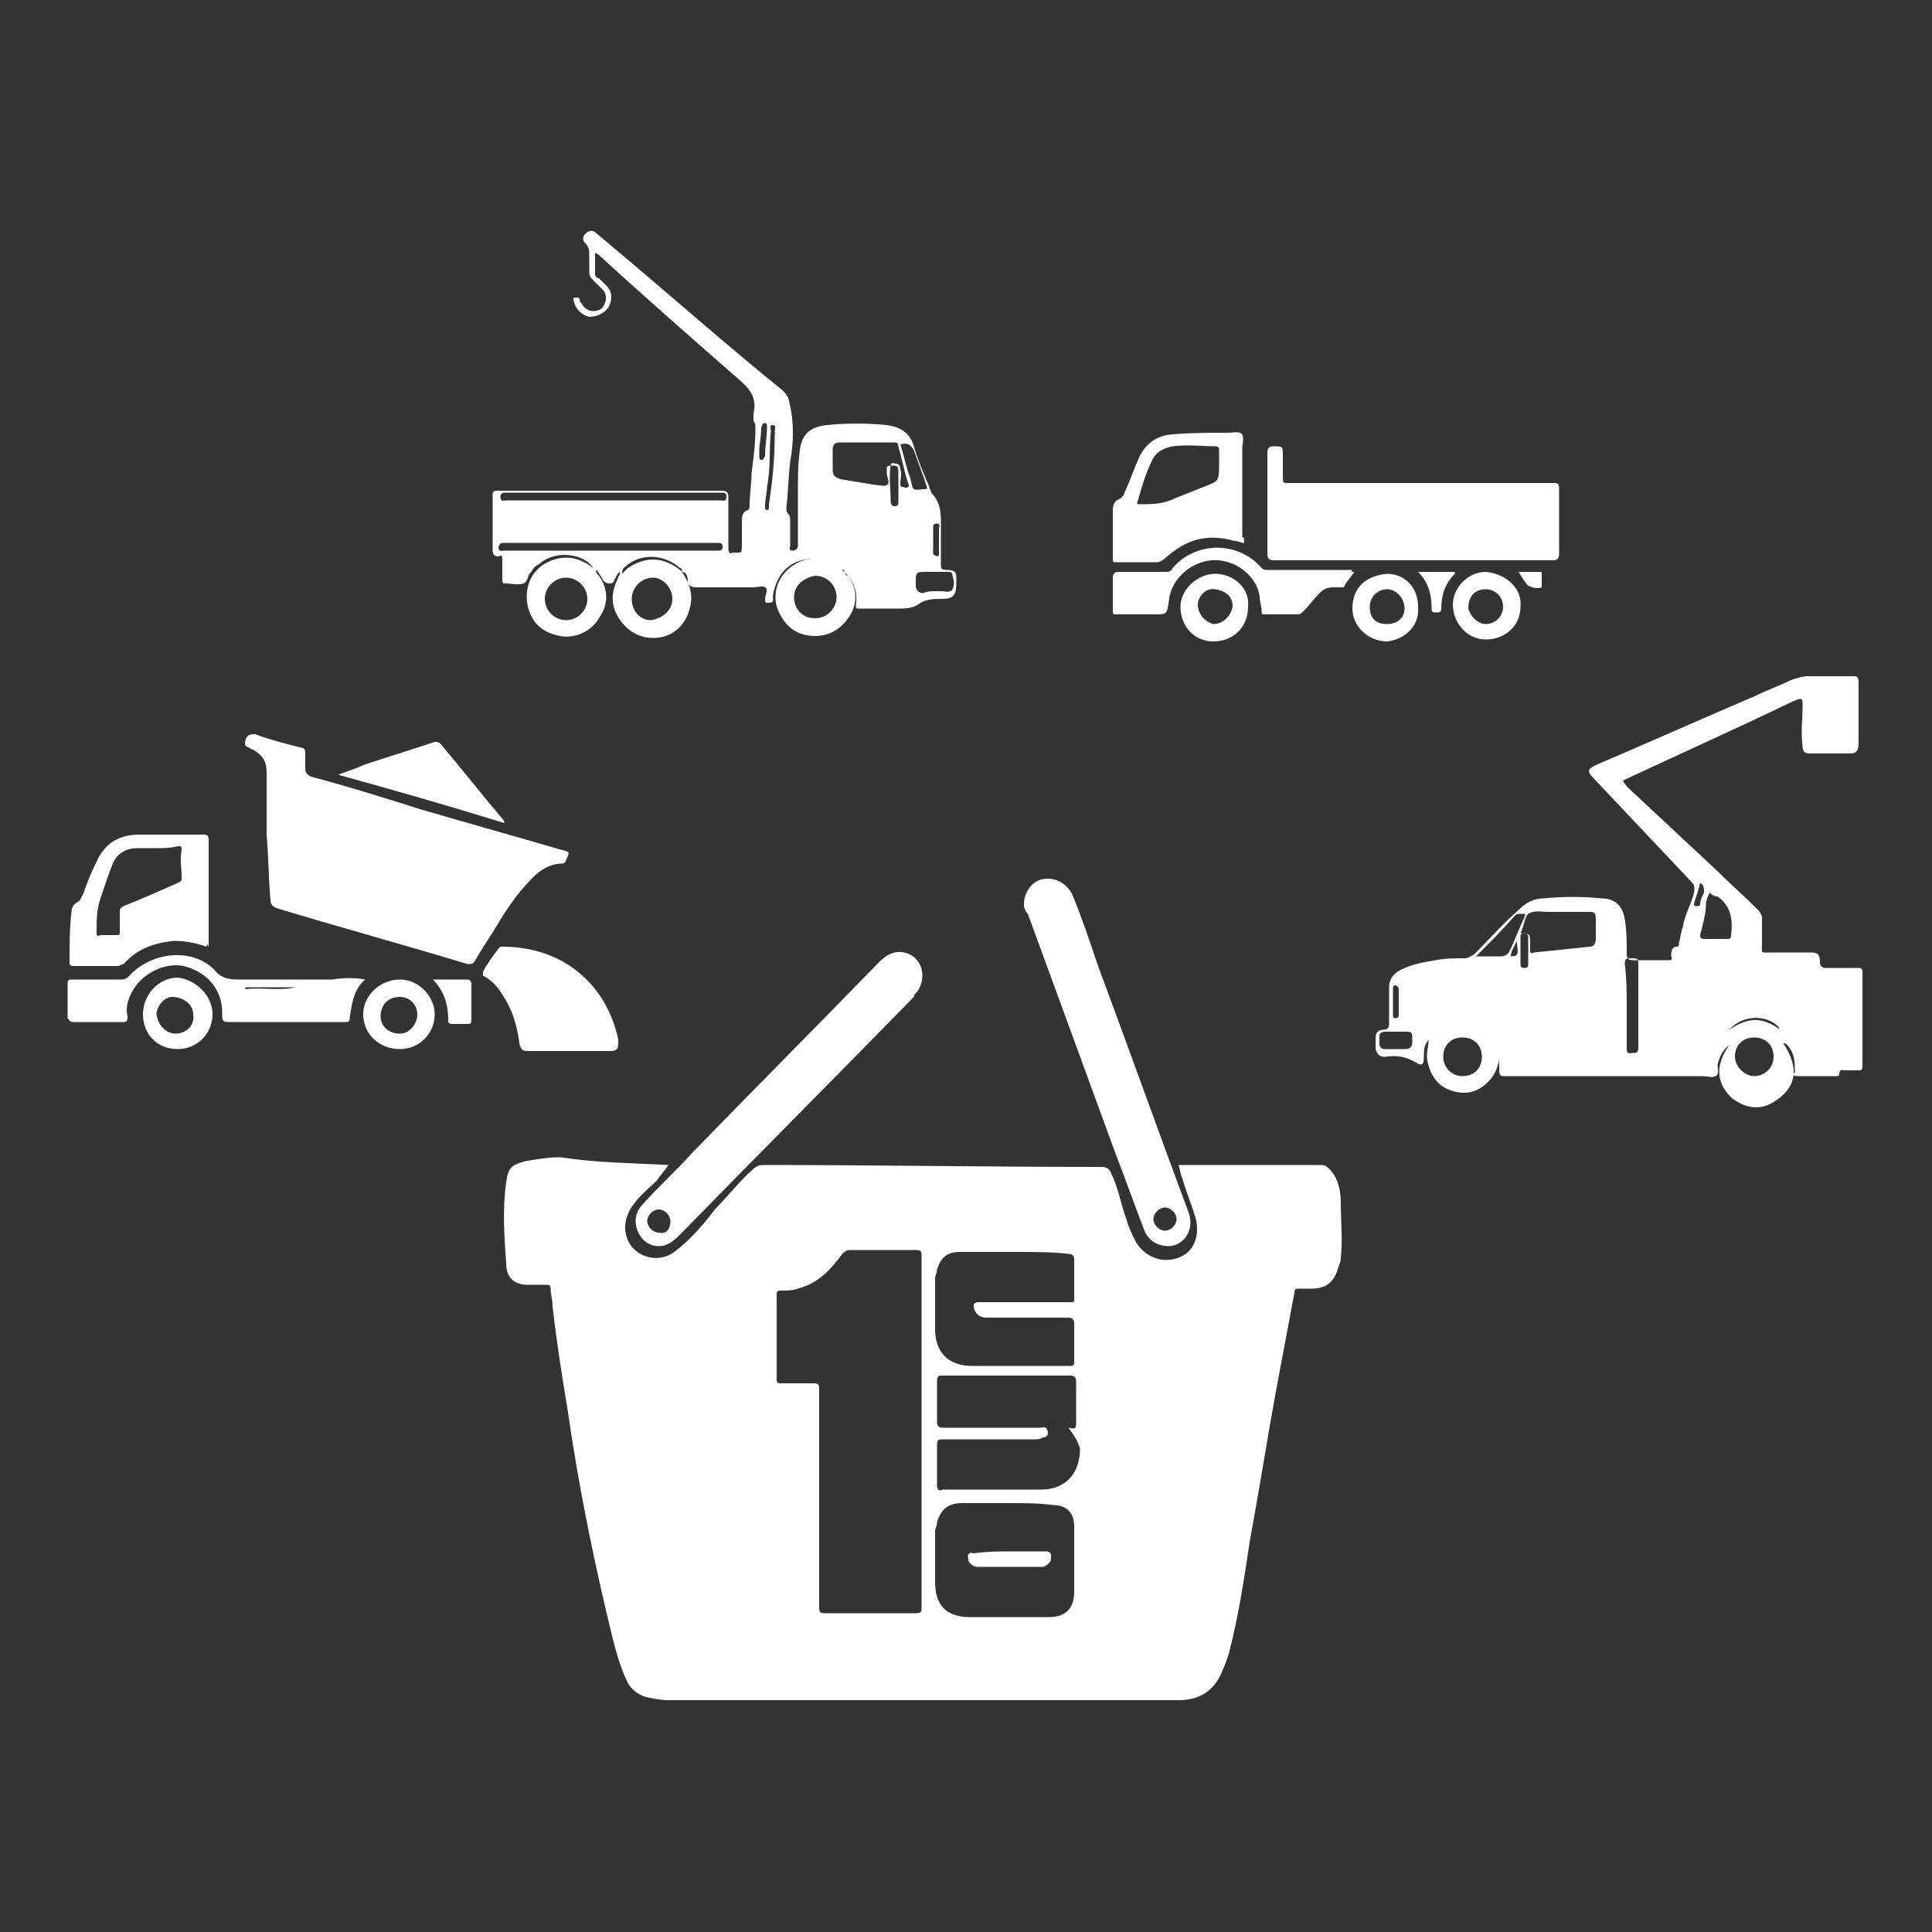 <?xml version="1.0" encoding="utf-8"?>
<!-- Generator: Adobe Illustrator 22.1.0, SVG Export Plug-In . SVG Version: 6.00 Build 0)  -->
<svg version="1.1" id="Capa_1" xmlns="http://www.w3.org/2000/svg" xmlns:xlink="http://www.w3.org/1999/xlink" x="0px" y="0px"
	 width="100px" height="100px" viewBox="0 0 100 100" style="enable-background:new 0 0 100 100;" xml:space="preserve">
<rect x="0" y="0" width="100" height="100" fill="#333333" stroke="none"/>
<style type="text/css">
	.st0{fill:#FFFFFF;}
	.st1{fill:#FEFEFE;}
</style>
<g>
	<path class="st0" d="M34.6,60.3c-0.2,0.3-0.4,0.5-0.6,0.8c-0.4,0.4-0.8,0.7-1.1,1.1c-0.5,0.6-0.7,1.3-0.4,2
		c0.4,0.9,1.6,1.2,2.4,0.6c0.8-0.6,1.5-1.4,2.1-2.2c0.7-0.7,1.3-1.5,2-2.1c0.2-0.2,0.4-0.2,0.6-0.2c5.8,0,11.6,0.1,17.4,0.1
		c0.3,0,0.4,0.1,0.5,0.3c0.4,0.8,0.5,1.6,0.8,2.4c0.1,0.4,0.3,0.8,0.5,1.2c0.5,0.8,1.4,1.1,2.2,0.8c0.8-0.3,1.1-1.1,0.9-2
		c-0.2-0.7-0.5-1.4-0.7-2.1c-0.1-0.2-0.1-0.4-0.2-0.7c0.4,0,0.8,0,1.2,0c2.1,0,4.1,0,6.2,0c0.2,0,0.3,0.1,0.4,0.2
		c0.5,0.5,0.6,1.2,0.6,1.8c0,0.9,0.1,1.9,0,2.8c0,0.1,0,0.2-0.1,0.4c-0.2,0.8-0.6,1.2-1.4,1.2c-0.2,0-0.5,0-0.7,0
		c-0.1,0-0.2,0-0.2,0.2c-0.3,1.6-0.6,3.2-0.9,4.8c-0.5,2.7-0.9,5.3-1.4,8c-0.3,2-0.6,4-1.1,5.9c-0.1,0.3-0.2,0.6-0.3,0.8
		c-0.4,1.1-1.2,1.6-2.3,1.6c-0.8,0-1.6,0-2.4,0c-7.1,0-14.3,0-21.4,0c-0.9,0-1.7,0-2.6,0c-0.4,0-0.9-0.1-1.3-0.2
		c-0.4-0.2-0.7-0.4-0.9-0.9c-0.5-1.1-0.7-2.2-1-3.4c-0.8-3.4-1.5-6.9-2-10.4c-0.3-1.8-0.6-3.7-0.8-5.5c0-0.3-0.1-0.6-0.1-0.9
		c0-0.2-0.1-0.2-0.2-0.2c-0.3,0-0.7,0-1,0c-0.7,0-1.1-0.4-1.1-1.1c-0.1-1.4-0.2-2.8,0-4.2c0.1-0.8,0.3-0.9,1-1.1
		c0.6-0.1,1.2-0.2,1.8-0.2C31,60.2,32.8,60.2,34.6,60.3z M47.7,74.2c0-3.1,0-6.1,0-9.2c0-0.2,0-0.3-0.3-0.3c-1.1,0-2.3,0-3.4,0
		c-0.2,0-0.3,0.1-0.4,0.2c-0.6,0.8-1.2,1.5-2.3,1.8c-0.3,0.1-0.6,0.1-0.9,0.1c-0.2,0-0.2,0.1-0.2,0.2c0,1.5,0,2.9,0,4.4
		c0,0.2,0.1,0.2,0.2,0.2c0.6,0,1.1,0,1.7,0c0.3,0,0.3,0.1,0.3,0.3c0,3.8,0,7.5,0,11.3c0,0.3,0.1,0.3,0.3,0.3c1.6,0,3.1,0,4.7,0
		c0.3,0,0.3-0.1,0.3-0.3C47.7,80.3,47.7,77.2,47.7,74.2z M55.3,73.9c0.4,0.1,0.4,0,0.4-0.3c0-0.7,0-1.4,0-2.1c0-0.2-0.1-0.3-0.3-0.3
		c-2.2,0-4.4,0-6.6,0c-0.2,0-0.3,0-0.3,0.3c0,0.7,0,1.4,0,2.1c0,0.2,0.1,0.3,0.3,0.3c1.6,0,3.2,0,4.7,0c0.1,0,0.2,0,0.3,0
		c0.2,0,0.3-0.1,0.4,0.1c0.1,0.2,0,0.4-0.2,0.4c-0.2,0.1-0.3,0.1-0.5,0.1c-1.6,0-3.1,0-4.7,0c-0.2,0-0.3,0-0.3,0.3
		c0,0.7,0,1.4,0,2.1c0,0.2,0.1,0.3,0.3,0.2c0.3,0,0.7,0,1,0c1.4,0,2.7,0,4.1,0c1.3,0,2-0.9,2-2.1C55.8,74.6,55.6,74.3,55.3,73.9z
		 M52.2,77.8C52.2,77.8,52.2,77.8,52.2,77.8c-0.8,0-1.6,0-2.4,0c-0.7,0-1.1,0.3-1.3,1c0,0.2-0.1,0.3-0.1,0.5c0,0.9,0,1.7,0,2.6
		c0,1.2,0.6,1.8,1.8,1.8c1.4,0,2.7,0,4.1,0c0.9,0,1.3-0.5,1.3-1.3c0-1.1,0-2.3,0-3.4c0-0.7-0.4-1.1-1.1-1.1
		C53.8,77.8,53,77.8,52.2,77.8z M52.6,64.8C52.6,64.8,52.6,64.8,52.6,64.8c-1,0-1.9,0-2.9,0c-0.7,0-1,0.3-1.2,0.9
		c0,0.2-0.1,0.3-0.1,0.5c0,0.9,0,1.7,0,2.6c0,1.2,0.7,1.9,1.9,1.9c1.7,0,3.4,0,5.1,0c0.2,0,0.2-0.1,0.2-0.2c0-0.7,0-1.3,0-2
		c0-0.2-0.1-0.3-0.3-0.3c-1.4,0-2.8,0-4.2,0c-0.3,0-0.5-0.1-0.6-0.3c-0.1-0.1-0.1-0.3-0.1-0.4c0.1-0.1,0.2-0.1,0.3-0.1
		c1.6,0,3.1,0,4.7,0c0.2,0,0.2,0,0.2-0.2c0-0.7,0-1.4,0-2c0-0.2-0.1-0.3-0.3-0.3C54.5,64.8,53.5,64.8,52.6,64.8z"/>
	<path class="st1" d="M73.9,53.9c-0.2,0.2-0.2,0.5-0.2,0.8c0,0.4-0.1,0.5-0.4,0.3c-0.5-0.3-1-0.4-1.6-0.3c-0.3,0-0.4-0.1-0.5-0.4
		c0-0.2,0-0.4,0-0.6c0-0.3,0.2-0.4,0.4-0.4c0.2,0,0.3-0.1,0.3-0.3c0-0.6,0-1.3,0-1.9c0-0.4,0.2-0.7,0.6-0.9c0.6-0.3,1.2-0.4,1.8-0.5
		c0.5-0.1,1-0.1,1.5-0.1c0.2,0,0.3-0.1,0.5-0.2c0.8-0.8,1.5-1.6,2.3-2.3c0.4-0.4,0.8-0.6,1.3-0.6c1-0.1,2-0.1,3,0
		c0.7,0,1.1,0.4,1.2,1.1c0.1,0.6,0.1,1.2,0.1,1.8c0,0.2,0.1,0.3,0.3,0.3c0.6,0,1.2,0,1.8,0c0.2,0,0.3,0,0.2-0.2c0-0.2,0-0.5,0.3-0.5
		c0.1,0,0.1-0.1,0.1-0.2c0.1-0.3,0.1-0.6,0.2-0.8c0.1-0.7,0.5-1.3,0.6-1.9c0-0.2,0-0.3-0.1-0.4c-1.7-1.8-3.4-3.6-5.1-5.4
		c-0.4-0.4-0.3-0.5,0.1-0.7c2.8-1.2,5.5-2.4,8.3-3.6c0.6-0.3,1.2-0.5,1.8-0.8c0.3-0.1,0.6-0.2,0.9-0.2c0.8,0,1.5,0,2.3,0
		c0.2,0,0.3,0,0.3,0.3c0,1.1,0,2.1,0,3.2c0,0.3-0.1,0.5-0.4,0.5c-0.7,0-1.4,0-2.1,0c-0.3,0-0.4-0.1-0.4-0.4c-0.1-0.7,0-1.4,0-2
		c0-0.5,0-0.5-0.5-0.3c-2.9,1.4-5.8,2.7-8.8,4.1c0.1,0.2,0.2,0.3,0.3,0.4c1.5,1.4,3,2.8,4.5,4.2c0.7,0.7,1.5,1.4,2.2,2.1
		c0.1,0.1,0.2,0.3,0.2,0.4c0,0.4,0,0.9,0,1.3c0,0.6-0.1,0.5,0.5,0.5c0.7,0,1.3,0,2,0c0.4,0,0.5,0.1,0.5,0.5c0,0.2,0.1,0.3,0.3,0.3
		c0.6,0,1.1,0,1.7,0c0.2,0,0.2,0.1,0.2,0.2c0,1.6,0,3.3,0,4.9c0,0.2-0.1,0.2-0.2,0.2c-0.2,0-0.5,0-0.7,0c-0.1,0-0.3-0.1-0.3,0.2
		c0,0.1-0.1,0.1-0.1,0.1c-0.7,0-1.4,0-2.1,0c-0.2,0-0.2-0.1-0.1-0.2c0-0.5,0-0.9-0.3-1.3c-0.1-0.1-0.1-0.2-0.3-0.2
		c0.8,1.2,0.8,2.3-0.6,3.1c-0.7,0.4-1.5,0.2-2.1-0.3c-0.8-0.8-0.8-1.7-0.1-2.7c-0.3,0.2-0.5,0.6-0.6,1c0,0.2,0.1,0.5-0.1,0.6
		c-0.2,0.1-0.4,0-0.7,0c-3.4,0-6.8,0-10.2,0c-0.2,0-0.3,0-0.3-0.3c0-0.5,0-0.9-0.4-1.3l0,0c0,0,0-0.1,0-0.1c-0.6-0.8-1.9-1-2.8-0.4
		c-0.1,0.1-0.3,0.2-0.3,0.4l0,0c-0.1,0-0.1,0-0.1,0.1l0,0c-0.1,0-0.1,0-0.1,0.1l0,0C74,53.7,73.9,53.8,73.9,53.9L73.9,53.9z
		 M89.5,53.3C89.6,53.3,89.6,53.3,89.5,53.3c0.9-0.6,1.6-0.7,2.5-0.1c0,0,0.1,0.1,0.1,0C91.5,52.5,90.2,52.5,89.5,53.3
		C89.5,53.2,89.4,53.2,89.5,53.3C89.5,53.3,89.5,53.3,89.5,53.3z M78.7,48.3c0.5,0,0.5,0.1,0.5,0.5c0,0.1,0,0.2,0,0.3
		c0,0.2,0,0.3,0.2,0.2c1-0.1,1.9-0.2,2.9-0.3c0.2,0,0.3-0.2,0.3-0.4c0-0.3,0-0.6,0-1c0-0.4-0.1-0.4-0.4-0.4c-0.7,0-1.4,0-2.1,0
		c-0.3,0-0.7-0.1-1,0.1C78.9,47.5,78.9,47.9,78.7,48.3C78.7,48.2,78.7,48.2,78.7,48.3z M84.2,52.1C84.2,52.1,84.2,52.1,84.2,52.1
		c0,0.7,0,1.5,0,2.2c0,0.3,0.2,0.2,0.3,0.2c0.2,0,0.3,0,0.3-0.3c0-0.7,0-1.4,0-2.2c0-0.7,0-1.4,0-2c0-0.4,0-0.4-0.4-0.4
		c-0.2,0-0.3,0-0.3,0.3C84.2,50.7,84.2,51.4,84.2,52.1z M90.8,53.7c-0.6,0-1,0.4-1,1c0,0.5,0.5,1,1,1c0.5,0,1-0.4,1-1
		C91.8,54.1,91.4,53.7,90.8,53.7z M88.5,46.2C88.5,46.2,88.4,46.2,88.5,46.2c-0.1,0.2-0.2,0.4-0.2,0.6c0,0.4-0.1,0.8-0.2,1.2
		c0,0.1-0.1,0.3-0.1,0.4c0,0.1,0,0.2,0.2,0.2c0.4,0,0.8,0,1.2,0c0.1,0,0.2,0,0.2-0.2c0.1-0.8,0-1.5-0.7-2
		C88.7,46.4,88.6,46.3,88.5,46.2z M76.4,49.5c0.5,0,0.9,0,1.3,0c0.2,0,0.3-0.1,0.4-0.2c0.3-0.6,0.5-1.2,0.8-1.8c0-0.1,0.1-0.2,0-0.2
		c-0.1,0-0.2,0-0.3,0c-0.1,0-0.2,0.1-0.2,0.1C77.8,48.1,77.1,48.8,76.4,49.5z M72.3,53.4C72.3,53.4,72.3,53.4,72.3,53.4
		c-0.2,0-0.4,0-0.6,0c-0.2,0-0.3,0.1-0.3,0.2c0,0.1,0,0.3,0,0.4c0,0.2,0.1,0.3,0.3,0.3c0.3,0,0.7,0,1,0c0.3,0,0.4-0.1,0.4-0.4
		c0-0.5,0-0.5-0.4-0.5C72.6,53.4,72.5,53.4,72.3,53.4z M79.1,49.3c0-0.2,0-0.5,0-0.7c0-0.1,0-0.3-0.2-0.3c-0.2,0-0.2,0.1-0.2,0.2
		c0,0.5,0,0.9,0,1.4c0,0.2,0.1,0.2,0.2,0.2c0.2,0,0.2-0.1,0.2-0.2C79.1,49.8,79.1,49.6,79.1,49.3z M72.1,51.9
		C72.1,51.9,72.1,51.9,72.1,51.9c0,0.2,0,0.4,0,0.6c0,0.1,0,0.2,0.1,0.2c0.1,0,0.2,0,0.2-0.2c0-0.4,0-0.8,0-1.3
		c0-0.1-0.1-0.2-0.2-0.2c-0.1,0-0.1,0.1-0.1,0.2C72.1,51.5,72.1,51.7,72.1,51.9z M88,45.7c-0.1,0.4-0.2,0.7-0.3,1
		c0,0.1-0.1,0.2,0.1,0.2c0.1,0,0.2,0,0.2-0.1c0-0.2,0.1-0.4,0.2-0.6C88.2,46,88.2,45.8,88,45.7z M78.5,48.7
		c-0.1,0.3-0.3,0.5-0.3,0.8C78.6,49.5,78.6,49.4,78.5,48.7z"/>
	<path class="st1" d="M35.3,29.6c0.4,0.6,0.6,1.2,0.4,1.9c-0.2,0.8-0.8,1.4-1.6,1.5c-0.8,0.1-1.5-0.2-2-0.9
		c-0.5-0.7-0.5-1.4-0.1-2.2c0-0.1,0.1-0.1,0.1-0.3c-0.2,0.1-0.2,0.3-0.3,0.4c0,0.1-0.1,0.2-0.2,0.2c-0.1,0-0.3,0-0.4-0.2
		c-0.1-0.2-0.2-0.3-0.3-0.5c-0.1,0.1,0,0.2,0.1,0.3c0.5,0.7,0.5,1.5,0,2.2c-0.4,0.7-1.3,1.1-2.1,0.9c-0.9-0.2-1.4-0.7-1.6-1.6
		c-0.1-0.6,0-1.2,0.4-1.7c0.1-0.1,0.2-0.2,0.3-0.3c0.9-0.6,1.8-0.6,2.7,0.1c-0.4-0.7-1.9-1-2.8-0.2c-0.2,0.1-0.3,0.2-0.4,0.4
		c0,0,0,0-0.1,0.1c-0.1,0.2-0.1,0.4-0.3,0.5c-0.3,0.1-0.6,0-1,0c-0.1,0-0.1-0.1-0.1-0.2c0-0.3,0-0.6,0-1c0-0.2,0-0.3-0.2-0.2
		c-0.2,0-0.3-0.1-0.3-0.3c0-1,0-2,0-2.9c0-0.2,0.1-0.2,0.3-0.2c3.9,0,7.7,0,11.6,0c0.2,0,0.3,0.1,0.3,0.3c0,0.9,0,1.8,0,2.7
		c0,0.2,0.1,0.3,0.2,0.2c0.5,0,0.5,0.1,0.5-0.5c0-0.4,0-0.7,0-1.1c0-0.2,0-0.5,0.3-0.6c0.1,0,0.1-0.2,0.1-0.3c0-0.5,0.1-1.1,0.1-1.6
		c0.1-0.8,0.2-1.5,0.2-2.3c0-0.2,0-0.3-0.1-0.4C39,21.7,39,21.7,39,21.6c0-0.1,0-0.1,0-0.2c0.2-0.8-0.2-1.3-0.8-1.8
		c-2.4-2.1-4.8-4.2-7.2-6.4c0,0-0.1-0.1-0.2-0.1c0,0.4,0,0.7,0,1.1c0,0.1,0.1,0.2,0.2,0.2c0.1,0.1,0.3,0.3,0.4,0.4
		c0.3,0.3,0.3,0.7,0.1,1.1c-0.2,0.3-0.6,0.5-1,0.5c-0.4-0.1-0.7-0.4-0.8-0.8c0-0.1-0.1-0.2,0.1-0.2c0.1,0,0.2,0,0.2,0.1
		c0,0.1,0,0.1,0.1,0.2c0.1,0.2,0.3,0.4,0.6,0.4c0.3,0,0.5-0.1,0.6-0.4c0.1-0.2,0.1-0.5-0.1-0.7c-0.2-0.2-0.3-0.3-0.5-0.5
		c-0.1-0.1-0.2-0.2-0.2-0.4c0-0.3,0-0.6,0-0.9c0-0.2,0-0.4-0.2-0.6c-0.2-0.2-0.1-0.4,0-0.5c0.2-0.2,0.4-0.2,0.6,0
		c0.6,0.5,1.3,1.1,1.9,1.6c2.6,2.2,5.1,4.4,7.7,6.5c0.1,0.1,0.2,0.2,0.3,0.4c0.3,1.1,0.3,2.2,0.1,3.3c-0.1,0.8-0.1,1.6-0.2,2.4
		c0,0.1,0,0.2,0.1,0.3c0.1,0.1,0.1,0.2,0.1,0.4c0,0.4,0,0.8,0,1.2c0,0.1-0.1,0.3,0.1,0.3c0.2,0,0.3-0.1,0.3-0.3c0-0.9,0-1.9,0-2.8
		c0-0.7,0-1.4,0.1-2.1c0.1-0.8,0.5-1.2,1.4-1.3c1-0.1,2.1-0.1,3.1,0c0.7,0.1,1.2,0.4,1.4,1.1c0.2,0.7,0.5,1.4,0.8,2.1
		c0,0.1,0.1,0.2,0.1,0.3c0.4,0.4,0.5,0.9,0.5,1.4c0,0.8,0,1.5,0,2.3c0,0.2,0,0.3,0.3,0.3c0.4,0,0.5,0.1,0.5,0.4c0,0.1,0,0.1,0,0.2
		c0,0.7-0.1,0.9-0.8,0.9c-0.4,0-0.8,0-1.2,0.3c-0.3,0.2-0.7,0.2-1.1,0.2c-0.6,0-1.3,0-1.9,0c-0.2,0-0.2,0-0.2-0.2
		c0.1-0.6-0.1-1.2-0.5-1.6l0,0c-0.1-0.1-0.1-0.3-0.3-0.2l0,0c0.1-0.1-0.1-0.1-0.1-0.2c-0.7-0.4-1.4-0.5-2.2-0.2
		c-0.7,0.3-1.1,1-1.2,1.8c0,0.1,0.1,0.3-0.2,0.3c-0.2,0-0.2,0-0.2-0.2c0-0.2,0.2-0.5,0-0.6c-0.1-0.1-0.4,0-0.6,0c-1,0-2,0-3,0
		c-0.2,0-0.4-0.1-0.4-0.3C35.6,29.8,35.5,29.6,35.3,29.6c0-0.1,0-0.2-0.1-0.2c-0.8-0.7-2-0.8-2.8-0.1c-0.1,0.1-0.2,0.1-0.2,0.4
		c0.1-0.1,0.2-0.2,0.3-0.3c0.9-0.6,1.8-0.6,2.7,0.1C35.2,29.5,35.2,29.5,35.3,29.6z M46.1,24.1c-0.1,0.6,0,1.2,0,1.8
		c0,0.1,0,0.3,0.2,0.3c0.2,0,0.2-0.1,0.2-0.3c0-0.4,0-0.9,0-1.3C46.5,24.1,46.5,24.1,46.1,24.1c0-0.2,0.2-0.1,0.3-0.1
		c0.1,0,0.2,0.1,0.2,0.3c0.1,0.2,0,0.5,0,0.7c0,0.1,0,0.2,0.1,0.2c0.1,0,0.2,0.1,0.3,0c0.1,0,0-0.2,0-0.2c-0.2-0.6-0.3-1.2-0.5-1.9
		c0-0.2-0.1-0.2-0.3-0.2c-0.9,0-1.8,0-2.7,0c-0.3,0-0.4,0.1-0.4,0.4c0,0.3,0,0.7,0,1c0,0.3,0.1,0.4,0.4,0.5c0.6,0.1,1.2,0.2,1.8,0.3
		c0.2,0,0.5,0.1,0.6,0c0.2-0.1,0-0.4,0-0.6c0-0.1,0-0.2,0-0.3C45.9,24.2,45.9,24.1,46.1,24.1z M31.7,28.1
		C31.7,28.1,31.7,28.1,31.7,28.1c-1.9,0-3.7,0-5.6,0c-0.2,0-0.2,0-0.3,0.2c0,0.3,0.2,0.2,0.3,0.2c3.7,0,7.3,0,11,0
		c0.2,0,0.3,0,0.3-0.2c0-0.2-0.1-0.2-0.3-0.2C35.4,28.1,33.6,28.1,31.7,28.1z M31.7,25.5c-1.8,0-3.7,0-5.5,0c-0.1,0-0.3,0-0.3,0.2
		c0,0.3,0.2,0.2,0.3,0.2c3.7,0,7.4,0,11.1,0c0.1,0,0.3,0.1,0.3-0.2c0-0.2-0.1-0.2-0.3-0.2C35.4,25.5,33.6,25.5,31.7,25.5z M34.8,31
		c0-0.6-0.5-1.1-1-1.1c-0.6,0-1.1,0.5-1.1,1.1c0,0.6,0.4,1.1,1,1.1C34.3,32,34.8,31.6,34.8,31z M29.3,29.9c-0.6,0-1.1,0.5-1.1,1.1
		c0,0.6,0.5,1.1,1.1,1.1c0.6,0,1.1-0.5,1.1-1.1C30.4,30.4,29.9,29.9,29.3,29.9z M48.4,30.6C48.4,30.6,48.4,30.6,48.4,30.6
		c0.1,0,0.2,0,0.3,0c0.2,0,0.5,0.1,0.6-0.1c0.1-0.2,0.1-0.4,0-0.7c0-0.2-0.1-0.2-0.3-0.2c-0.3,0-0.7,0-1,0c-0.6,0-0.6,0-0.6,0.6
		c0,0,0,0,0,0.1c0,0.2,0.1,0.4,0.4,0.4C48,30.6,48.2,30.6,48.4,30.6z M48,25.3c-0.2-0.7-0.5-1.4-0.7-2C47.1,23,47,22.9,46.6,23
		c0.2,0.6,0.3,1.2,0.5,1.7C47.3,25.4,47.1,25.4,48,25.3z M40.1,22.4C40.1,22.5,40.2,22.4,40.1,22.4c0-0.2,0.1-0.4-0.1-0.4
		c-0.2,0-0.1,0.2-0.1,0.3c-0.1,1,0,1.9-0.2,2.9c0,0.3-0.1,0.6-0.1,1c0,0.1,0,0.2,0.1,0.2c0.1,0,0.1-0.1,0.1-0.1c0-0.1,0-0.1,0-0.2
		C40,24.8,40.1,23.7,40.1,22.4z M48.6,28c0-0.2,0-0.4,0-0.6c0-0.1,0.1-0.3-0.1-0.3c-0.2,0-0.2,0.1-0.2,0.2c0,0.4,0,0.9,0,1.3
		c0,0.2,0.1,0.1,0.2,0.2c0.1,0,0.1-0.1,0.1-0.2C48.6,28.4,48.6,28.2,48.6,28z M39.3,23.3C39.3,23.3,39.3,23.3,39.3,23.3
		c0,0.1,0,0.2,0,0.3c0,0.1,0,0.2,0.1,0.2c0.1,0,0.1,0,0.2-0.2c0-0.5,0.1-1,0.1-1.5c0-0.1,0-0.2-0.1-0.2c-0.2,0-0.1,0.1-0.2,0.2
		C39.4,22.6,39.3,23,39.3,23.3z"/>
	<path class="st0" d="M13.8,43.2c0-1.1,0-2.1,0-3.2c0-0.6-0.2-0.9-0.7-1.2c-0.1,0-0.2-0.1-0.2-0.1c-0.3-0.1-0.2-0.2-0.2-0.4
		C12.8,38,13,38,13.2,38c0.8,0.3,1.6,0.5,2.4,0.7c0.1,0,0.2,0.1,0.2,0.2c0,0.3,0,0.6,0,0.9c0,0.2,0.1,0.3,0.3,0.4
		c1.9,0.5,3.8,1.1,5.7,1.7c2.4,0.7,4.9,1.4,7.3,2.1c0.4,0.1,0.4,0.1,0.2,0.5c0,0.1-0.1,0.2-0.2,0.2c-0.6,0-1.1,0.3-1.5,0.7
		c-0.7,0.7-1.2,1.4-1.7,2.2c-0.4,0.7-0.9,1.4-1.3,2.1c-0.1,0.2-0.2,0.2-0.4,0.2c-3.3-1-6.6-1.9-9.9-2.9c-0.2-0.1-0.3-0.2-0.3-0.4
		C13.9,45.5,13.9,44.3,13.8,43.2C13.8,43.2,13.8,43.2,13.8,43.2z"/>
	<path class="st0" d="M73.1,29c-2.4,0-4.8,0-7.2,0c-0.2,0-0.3-0.1-0.3-0.3c0-1.8,0-3.5,0-5.3c0-0.2,0.1-0.3,0.3-0.3
		c0.5,0,0.5,0,0.5,0.5c0,0.4,0,0.7,0,1.1c0,0.3,0,0.3,0.3,0.3c2.7,0,5.3,0,8,0c1.9,0,3.8,0,5.7,0c0.2,0,0.3,0,0.3,0.3
		c0,1.1,0,2.3,0,3.4c0,0.2-0.1,0.3-0.3,0.3C77.9,29,75.5,29,73.1,29C73.1,29,73.1,29,73.1,29z"/>
	<path class="st1" d="M53,46.8c0-0.6,0.4-1.2,1-1.3c0.6-0.1,1.2,0.2,1.5,0.8c0.5,1.2,0.9,2.4,1.3,3.6c1.6,4.3,3.1,8.5,4.7,12.8
		c0.4,1-0.3,1.8-1,1.8c-0.6,0-1.1-0.3-1.3-0.9c-0.5-1.3-1-2.7-1.5-4c-1.5-4.1-3-8.2-4.5-12.3C53,47.1,53,46.9,53,46.8z M60.9,63.1
		c0-0.3-0.3-0.6-0.6-0.6c-0.3,0-0.6,0.3-0.6,0.6c0,0.3,0.3,0.6,0.6,0.6C60.6,63.7,60.9,63.4,60.9,63.1z"/>
	<path class="st1" d="M34.1,64.5c-0.5,0-0.9-0.3-1.1-0.8c-0.2-0.5-0.1-1,0.3-1.4c0.8-0.9,1.7-1.7,2.5-2.6c3.2-3.3,6.5-6.6,9.7-9.9
		c0.4-0.4,0.8-0.6,1.3-0.5c0.9,0.2,1.2,1.2,0.7,2c-0.1,0.1-0.2,0.2-0.2,0.3c-4,4.1-8.1,8.2-12.1,12.3C34.8,64.3,34.5,64.5,34.1,64.5
		z M34.7,63.2c0-0.3-0.3-0.6-0.6-0.6c-0.3,0-0.6,0.3-0.6,0.6c0,0.3,0.3,0.6,0.6,0.6C34.5,63.9,34.7,63.6,34.7,63.2z"/>
	<path class="st1" d="M10.7,49c-0.6-0.2-1.1-0.3-1.7-0.3c-1,0.1-1.9,0.4-2.6,1.2C6.3,49.9,6.2,50,6.1,50c-0.8,0-1.5,0-2.3,0
		c-0.2,0-0.2-0.1-0.2-0.2c0-0.9,0-1.8,0.1-2.6c0-0.2,0.1-0.4,0.3-0.5c0.2-0.1,0.2-0.3,0.3-0.4c0.2-0.6,0.4-1.1,0.7-1.7
		c0.4-0.9,1.1-1.4,2.2-1.4c1.1,0,2.2,0,3.3,0c0.2,0,0.3,0,0.3,0.3c0,1.8,0,3.6,0,5.5C10.7,48.8,10.7,48.9,10.7,49z M8.1,43.9
		C8.1,43.9,8.1,43.9,8.1,43.9c-0.3,0-0.7,0-1,0c-0.6,0-1.1,0.3-1.3,0.9c-0.2,0.5-0.4,1.1-0.6,1.7c-0.2,0.6-0.2,1.1-0.2,1.7
		c0,0.2,0,0.3,0.2,0.2c0.3,0,0.6,0,0.8,0c0.2,0,0.2,0,0.2-0.2c0-0.3,0-0.7,0-1c0-0.1,0-0.2,0.2-0.3c1-0.4,1.9-0.8,2.8-1.2
		c0.2-0.1,0.2-0.1,0.2-0.3c0-0.5-0.1-0.9,0-1.4c0-0.2,0-0.2-0.2-0.2C8.8,43.9,8.5,43.9,8.1,43.9z"/>
	<path class="st1" d="M64.4,28.1c-0.2,0-0.3-0.1-0.5-0.1c-1.4-0.4-2.5-0.1-3.6,0.9c-0.1,0.1-0.3,0.2-0.4,0.2c-0.7,0-1.4,0-2.1,0
		c-0.2,0-0.2,0-0.2-0.2c0-0.8,0-1.6,0-2.5c0-0.3,0.1-0.5,0.4-0.6c0.1-0.1,0.2-0.2,0.2-0.3c0.3-0.6,0.5-1.3,0.8-1.9
		c0.3-0.6,0.8-1,1.5-1.1c1-0.1,2.1-0.1,3.1-0.1c0.2,0,0.6-0.1,0.7,0.1c0.1,0.2,0,0.5,0,0.7c0,1.5,0,3.1,0,4.6
		C64.4,27.8,64.4,27.9,64.4,28.1z M63.1,24c0-0.2,0-0.5,0-0.7c0-0.1,0-0.2-0.2-0.2c-0.7,0-1.4-0.1-2.2,0c-0.5,0.1-0.9,0.3-1.1,0.8
		c-0.3,0.6-0.5,1.3-0.7,2c-0.1,0.2,0,0.2,0.1,0.2c0.6,0,1.2,0,1.8-0.3c0.5-0.2,1-0.4,1.5-0.6C63.1,24.9,63.1,24.9,63.1,24z"/>
	<path class="st1" d="M18.9,50.7c-0.6,0.5-0.7,1.3-0.8,2c0,0.1,0,0.2-0.2,0.2c-2,0-3.9,0-5.9,0c-0.5,0-0.5,0-0.5-0.5
		c0-1.2-0.8-2.1-2-2.4c-1-0.2-2.2,0.4-2.7,1.4c-0.2,0.4-0.3,0.8-0.2,1.2c0,0.2,0,0.3-0.2,0.3c-0.9,0-1.7,0-2.6,0
		c-0.2,0-0.2-0.1-0.3-0.2c0-0.6,0-1.2,0-1.8c0-0.2,0.1-0.2,0.2-0.2c0.9,0,1.7,0,2.6,0c0.2,0,0.3-0.1,0.4-0.2
		c1.1-1.2,3.2-1.5,4.4-0.3c0.3,0.4,0.7,0.5,1.2,0.5c1.6,0,3.3,0,4.9,0C17.8,50.6,18.4,50.6,18.9,50.7C18.9,50.7,18.9,50.7,18.9,50.7
		z M12.7,51.1c0,0,0,0.1,0,0.1c0.9-0.1,1.8,0.1,2.6-0.1C14.5,51.1,13.6,51.1,12.7,51.1z"/>
	<path class="st1" d="M29.4,54.4c-0.7,0-1.4,0-2.1,0c-0.3,0-0.3-0.1-0.4-0.3c-0.1-0.8-0.3-1.6-0.7-2.3c-0.3-0.5-0.6-1-1.2-1.3
		C25,50.4,25,50.4,25,50.3c0.2-0.4,0.5-0.8,0.8-1.2c0.1-0.1,0.1-0.1,0.2-0.1c3.2,0,5.4,2,6,4.8c0,0.1,0,0.2,0,0.2
		c0,0.3-0.1,0.4-0.4,0.4C30.9,54.4,30.2,54.4,29.4,54.4C29.4,54.4,29.4,54.4,29.4,54.4z"/>
	<path class="st1" d="M70.1,29.6c-0.2,0.3-0.4,0.5-0.5,0.7c0,0.1-0.1,0.1-0.2,0.1c-0.1,0-0.3,0-0.4,0c-0.3,0-0.5,0.1-0.7,0.3
		c-0.3,0.3-0.5,0.6-0.8,0.9c-0.1,0.1-0.2,0.2-0.3,0.2c-0.6,0-1.1,0-1.7,0c-0.2,0-0.2,0-0.2-0.2c0-0.2-0.1-0.5-0.1-0.7
		c-0.1-1-1.2-2-2.5-1.9c-1.1,0.1-2.1,1-2.2,2.1c-0.1,0.7-0.1,0.7-0.7,0.7c-0.7,0-1.3,0-2,0c-0.2,0-0.2,0-0.2-0.2c0-0.6,0-1.1,0-1.7
		c0-0.2,0.1-0.3,0.3-0.3c0.8,0,1.6,0,2.4,0c0.2,0,0.3,0,0.4-0.2c1.2-1.4,3.4-1.4,4.6,0c0.1,0.1,0.2,0.1,0.4,0.1c1.4,0,2.9,0,4.3,0
		C69.9,29.6,70,29.6,70.1,29.6z"/>
	<path class="st1" d="M17.5,40.1c0.5-0.2,0.9-0.3,1.3-0.5c1.2-0.4,2.5-0.8,3.7-1.2c0.1,0,0.2,0,0.3,0.1c1.1,1.3,2.2,2.7,3.3,4
		c0,0,0,0,0,0.1C23.2,41.7,20.4,40.9,17.5,40.1z"/>
	<path class="st1" d="M43.8,29.6c-0.1,0.1,0,0.2,0.1,0.2c0.5,0.7,0.5,1.5,0,2.2c-0.5,0.7-1.2,1-2,0.9c-0.9-0.1-1.4-0.7-1.7-1.5
		c-0.2-0.8,0.1-1.6,0.8-2.1c0.7-0.5,1.6-0.5,2.3-0.1c0.1,0.1,0.1,0.1,0.3,0.1c0,0,0,0,0,0C43.6,29.5,43.6,29.6,43.8,29.6L43.8,29.6z
		 M41.1,30.9c0,0.6,0.4,1.1,1.1,1.1c0.6,0,1.1-0.5,1.1-1.1c0-0.6-0.5-1.1-1.1-1.1C41.6,29.9,41.1,30.3,41.1,30.9z"/>
	<path class="st1" d="M77.3,53.5c-0.1,0.1,0,0.2,0,0.2c0.4,0.7,0.4,1.4-0.1,2.1c-0.5,0.6-1.1,0.9-1.9,0.7c-0.8-0.2-1.2-0.7-1.4-1.5
		c-0.1-0.4,0-0.8,0.1-1.2c0,0,0,0,0,0c0.1-0.1,0.2-0.1,0.1-0.2c0,0,0,0,0,0c0.1,0,0.1,0,0.1-0.1c0,0,0,0,0,0c0.1,0,0.1,0,0.1-0.1
		c0,0,0,0,0,0c0.1,0.1,0.1,0,0.1-0.1c0.9-0.8,2-0.8,2.8,0C77.2,53.5,77.2,53.6,77.3,53.5L77.3,53.5z M75.7,53.7c-0.6,0-1,0.4-1,1
		c0,0.5,0.4,1,1,1c0.6,0,1-0.4,1-1C76.7,54.1,76.3,53.7,75.7,53.7z"/>
	<path class="st1" d="M11,52.5c0,1-0.8,1.8-1.8,1.8c-1.1,0-1.8-0.8-1.8-1.8c0-1,0.8-1.9,1.8-1.9C10.1,50.7,11,51.5,11,52.5z
		 M9.1,53.5c0.5,0,1-0.4,0.9-1c0-0.5-0.5-0.9-1.1-0.9c-0.4,0-0.8,0.5-0.8,0.9C8.2,53.1,8.6,53.5,9.1,53.5z"/>
	<path class="st1" d="M20.7,50.7c1,0,1.8,0.9,1.8,1.8c0,1-0.8,1.8-1.8,1.8c-1.1,0-1.9-0.8-1.9-1.8C18.8,51.5,19.7,50.7,20.7,50.7z
		 M21.6,52.5c0-0.5-0.4-0.9-0.9-0.9c-0.6,0-1,0.4-1,1c0,0.5,0.4,0.9,1,0.9C21.2,53.5,21.6,53,21.6,52.5z"/>
	<path class="st1" d="M78.7,31.4c0,1-0.8,1.7-1.8,1.7c-1,0-1.7-0.9-1.7-1.8c0-0.9,0.8-1.7,1.7-1.7C78,29.7,78.8,30.5,78.7,31.4z
		 M76.9,32.3c0.5,0,0.9-0.4,0.9-0.9c0-0.5-0.4-0.9-0.9-0.9c-0.6,0-0.9,0.4-0.9,1C76.1,31.9,76.5,32.3,76.9,32.3z"/>
	<path class="st1" d="M64.6,31.4c0,1.1-0.8,1.8-1.8,1.8c-1,0-1.7-0.8-1.7-1.8c0-0.9,0.9-1.7,1.8-1.7C63.8,29.7,64.7,30.4,64.6,31.4z
		 M62.9,30.5c-0.5-0.1-0.9,0.4-0.9,0.8c0,0.5,0.4,0.9,0.8,1c0.5,0,0.9-0.4,1-0.9C63.8,30.9,63.5,30.6,62.9,30.5z"/>
	<path class="st1" d="M71.8,33.2c-1,0-1.8-0.8-1.8-1.7c0-1.1,0.7-1.7,1.8-1.8c0.9,0,1.6,0.7,1.6,1.7C73.5,32.4,72.7,33.1,71.8,33.2z
		 M71.8,32.3c0.5,0,0.9-0.3,0.9-0.8c0-0.5-0.4-1-0.9-1c-0.5,0-0.9,0.4-0.9,0.9C70.9,32,71.2,32.3,71.8,32.3z"/>
	<path class="st1" d="M22.4,50.7c0.6,0,1.2,0,1.8,0c0.1,0,0.2,0.1,0.2,0.2c0,0.6,0,1.3,0,1.9c0,0.2-0.1,0.2-0.2,0.2
		c-0.3,0-0.5,0-0.8,0c-0.2,0-0.2-0.1-0.2-0.2C23.2,52,23,51.3,22.4,50.7C22.4,50.7,22.4,50.7,22.4,50.7z"/>
	<path class="st1" d="M73.4,29.6c0.6,0,1.3,0,1.9,0c0,0,0,0.1,0,0.1c-0.5,0.5-0.7,1.1-0.7,1.8c0,0.2-0.1,0.2-0.3,0.2
		c-0.2,0-0.2-0.1-0.2-0.2C74.1,30.9,74,30.2,73.4,29.6C73.4,29.7,73.4,29.7,73.4,29.6z"/>
	<path class="st1" d="M78.6,29.6c0.4,0,0.7,0,1.1,0c0.1,0,0.1,0,0.1,0.1c0,0.2,0,0.4,0,0.6c0,0,0,0.1,0,0.1c-0.2,0.1-0.7,0-0.8-0.2
		C78.9,30.1,78.8,29.9,78.6,29.6z"/>
	<path class="st1" d="M52.3,80.3c0.6,0,1.2,0,1.8,0c0.1,0,0.3,0,0.3,0.2c0,0.2,0,0.3-0.1,0.4c-0.1,0.1-0.2,0.2-0.4,0.2
		c-1.1,0-2.2,0-3.3,0c-0.2,0-0.3-0.1-0.4-0.2c-0.1-0.1-0.1-0.3-0.1-0.4c0.1-0.2,0.2-0.1,0.3-0.1C51.1,80.3,51.7,80.3,52.3,80.3z"/>
</g>
</svg>

